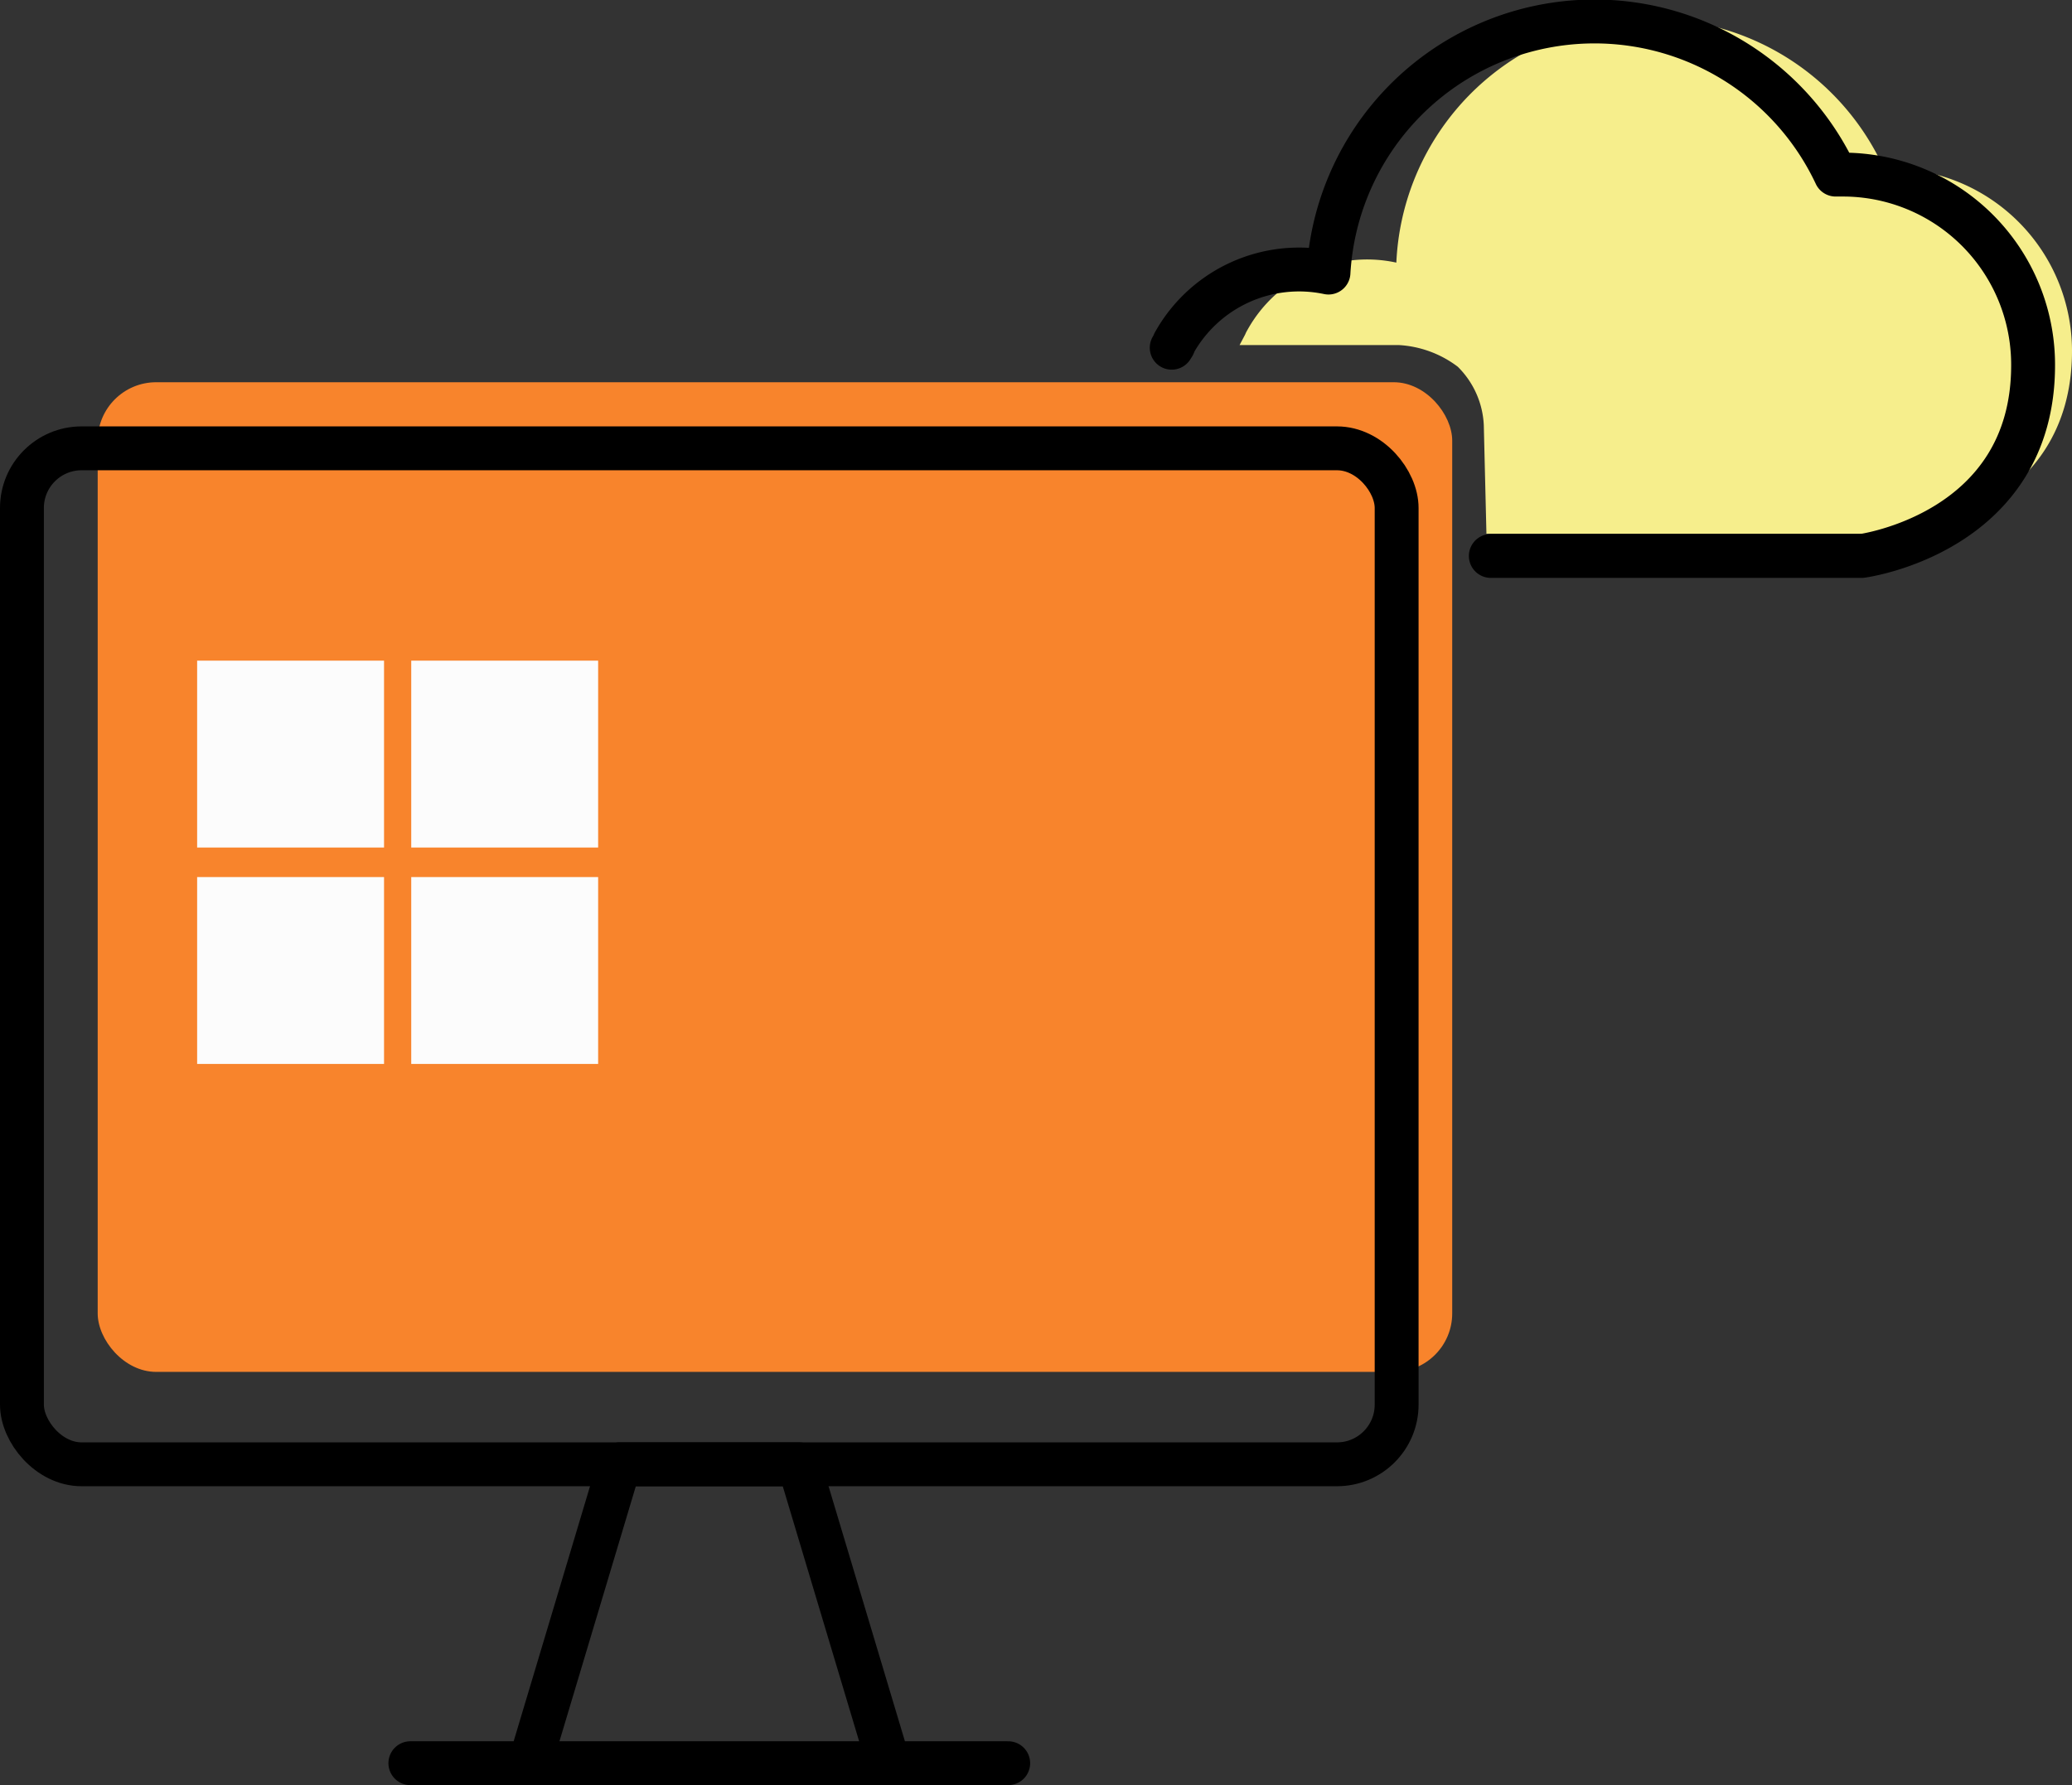 
<svg xmlns="http://www.w3.org/2000/svg" viewBox="0 0 70.84 61.04">
  <rect x="0" y="0" width="70.84" height="61.04" fill="#333333" stroke="none"/>
  <path d="M58.17 23.07h14.39s5.63-.73 5.63-6.25A6.24 6.24 0 0 0 72 10.58h-.24a8.73 8.73 0 0 0-16.67 3.22A4.68 4.68 0 0 0 50 16.1a1.19 1.19 0 0 0-.08.16l-.19.36h5.46a3.67 3.67 0 0 1 2 .74 3 3 0 0 1 .89 2Z" transform="translate(-7.35 -4.82)" style="fill:#f6ee8c" data-name="Clients"/>
  <path d="M58.32 23.83H71s5.86-.77 5.86-6.52a6.5 6.5 0 0 0-6.5-6.52h-.25a9.11 9.11 0 0 0-17.34 3.35 4.89 4.89 0 0 0-5.28 2.41c0 .05-.05.11-.08.16" transform="translate(-7.35 -4.82)" style="fill:none;stroke:#000;stroke-linecap:round;stroke-linejoin:round;stroke-width:1.5px" data-name="Clients"/>
  <g data-name="Ebene 9">
    <path style="fill:#fff" d="M7.18 21.67h5.9v5.9h-5.9zM14.99 21.67h5.9v5.9h-5.9zM7.18 29.49h5.9v5.9h-5.9zM14.99 29.49h5.9v5.9h-5.9z"/>
    <rect x="3.34" y="13.07" width="46.31" height="33.84" rx="2" style="fill:#f8842c"/>
  </g>
  <g data-name="Ebene 10">
    <path style="fill:#fcfcfc" d="M6.74 22.59h6.39v6.39H6.74zM14.06 22.59h6.39v6.39h-6.39zM6.74 29.99h6.39v6.39H6.74zM14.06 29.99h6.39v6.39h-6.39z"/>
  </g>
  <rect x=".75" y="15.33" width="47" height="34.74" rx="2.04" style="fill:none;stroke:#000;stroke-linecap:round;stroke-linejoin:round;stroke-width:1.5px"/>
  <path style="fill:none;stroke:#000;stroke-linecap:round;stroke-linejoin:round;stroke-width:1.5px" d="M27.32 50.07h-6.14l-3.06 10.22h12.26l-3.06-10.22zM14.03 60.29h20.44"/>
</svg>
